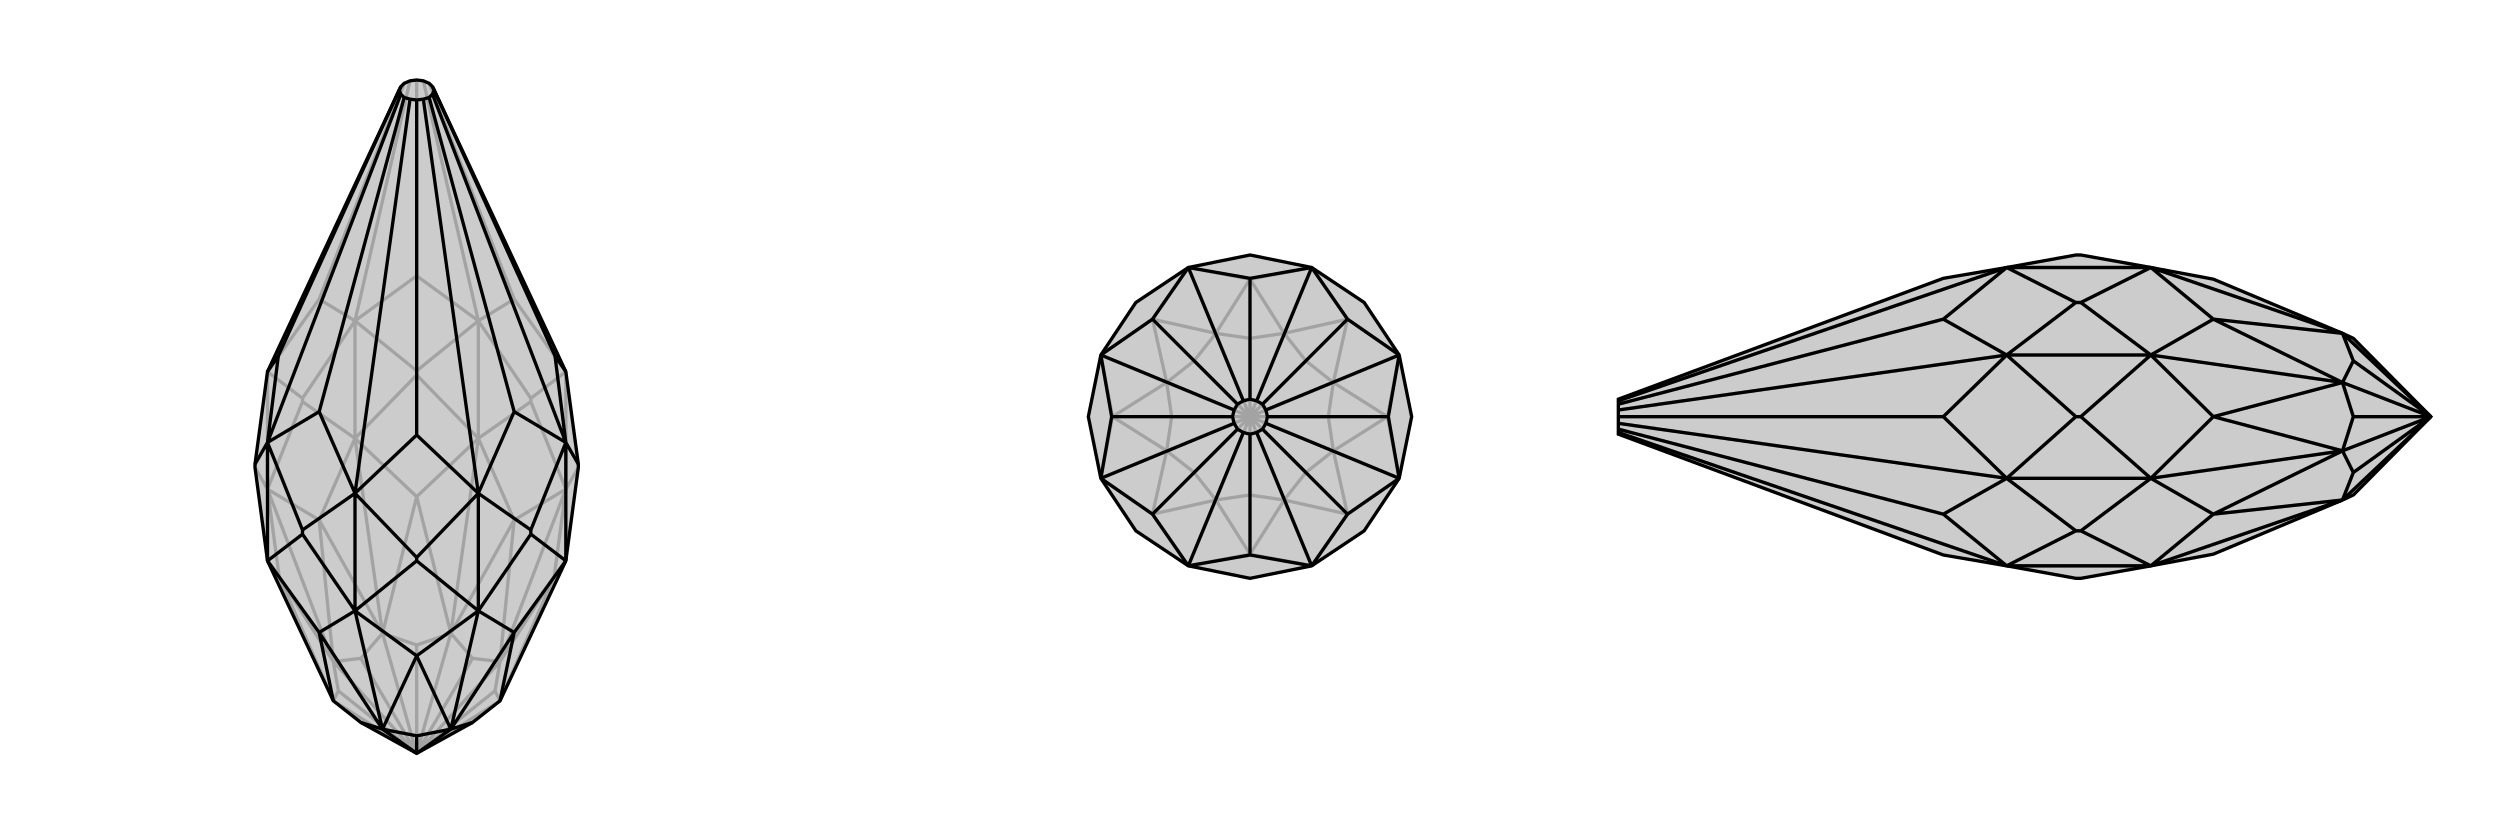 <svg xmlns="http://www.w3.org/2000/svg" viewBox="0 0 3000 1000">
    <g stroke="currentColor" stroke-width="4" fill="none" transform="translate(0 64)">
        <path fill="currentColor" stroke="none" fill-opacity=".2" d="M400,777L433,803L500,840L567,803L600,777L679,609L694,497L694,493L679,382L519,40L515,36L508,33L500,32L492,33L485,36L481,40L321,382L306,493L306,497L321,609z" />
<path stroke-opacity=".2" d="M617,560L679,523M617,560L574,462M574,462L500,532M574,462L541,696M426,462L500,532M426,462L383,560M426,462L459,696M383,560L321,523M321,523L335,628M321,523L400,730M321,609L335,628M679,609L665,628M679,523L665,628M679,523L600,730M665,628L600,777M665,628L600,730M617,560L600,730M617,560L541,696M500,532L541,696M500,532L459,696M383,560L459,696M383,560L400,730M335,628L400,730M335,628L400,777M600,730L594,765M600,777L594,765M600,777L500,840M500,840L594,765M541,696L567,726M600,730L567,726M500,840L600,730M500,840L567,726M459,696L500,710M541,696L500,710M500,840L541,696M500,840L500,710M400,730L433,726M459,696L433,726M500,840L459,696M500,840L433,726M400,777L406,765M400,777L500,840M400,730L406,765M500,840L400,730M500,840L406,765M679,523L694,497M574,462L637,418M679,523L637,418M679,523L679,382M637,418L637,414M426,462L500,386M574,462L500,386M574,462L574,321M500,386L500,381M321,523L363,418M426,462L363,418M426,462L426,321M363,418L363,414M321,523L306,497M321,523L321,382M363,414L321,382M426,321L363,414M426,321L500,381M500,381L574,321M637,414L574,321M679,382L637,414M321,382L383,295M426,321L383,295M383,295L485,36M426,321L500,267M426,321L492,33M574,321L500,267M500,267L500,32M574,321L617,295M574,321L508,33M679,382L617,295M617,295L515,36" />
<path d="M400,777L433,803L500,840L567,803L600,777L679,609L694,497L694,493L679,382L519,40L515,36L508,33L500,32L492,33L485,36L481,40L321,382L306,493L306,497L321,609z" />
<path d="M321,609L383,695M383,695L426,669M426,669L500,723M426,669L459,811M574,669L500,723M574,669L617,695M574,669L541,811M617,695L679,609M383,695L400,777M383,695L459,811M500,723L459,811M500,723L541,811M617,695L541,811M617,695L600,777M459,811L433,803M541,811L500,819M459,811L500,819M459,811L500,840M500,819L500,840M541,811L567,803M541,811L500,840M426,669L363,577M321,609L363,577M363,577L363,572M574,669L500,609M426,669L500,609M426,669L426,528M500,609L500,605M679,609L637,577M574,669L637,577M574,669L574,528M637,577L637,572M679,609L679,467M321,609L321,467M363,572L426,528M363,572L321,467M321,467L306,493M694,493L679,467M637,572L679,467M574,528L637,572M574,528L500,605M426,528L500,605M426,528L383,430M321,467L383,430M383,430L485,53M321,467L334,363M321,467L481,49M321,382L334,363M334,363L479,44M679,382L666,363M679,467L666,363M666,363L521,44M679,467L617,430M679,467L519,49M574,528L617,430M617,430L515,53M574,528L500,458M574,528L508,55M426,528L500,458M426,528L492,55M500,458L500,56M485,53L492,55M485,53L481,49M481,49L479,44M479,44L481,40M519,40L521,44M521,44L519,49M519,49L515,53M515,53L508,55M508,55L500,56M492,55L500,56" />
    </g>
    <g stroke="currentColor" stroke-width="4" fill="none" transform="translate(1000 0)">
        <path fill="currentColor" stroke="none" fill-opacity=".2" d="M574,679L637,637L679,574L694,500L679,426L637,363L574,321L500,306L426,321L363,363L321,426L306,500L321,574L363,637L426,679L500,694z" />
<path stroke-opacity=".2" d="M500,335L574,321M500,335L426,321M426,321L383,383M426,321L459,400M321,426L383,383M321,426L335,500M321,426L400,459M335,500L321,574M321,574L383,617M321,574L400,541M426,679L383,617M426,679L500,665M426,679L459,600M500,665L574,679M574,679L617,617M574,679L541,600M679,574L617,617M679,574L665,500M679,574L600,541M665,500L679,426M679,426L617,383M679,426L600,459M574,321L617,383M574,321L541,400M500,665L459,600M500,665L541,600M617,617L541,600M617,617L600,541M665,500L600,541M665,500L600,459M617,383L600,459M617,383L541,400M500,335L541,400M500,335L459,400M383,383L459,400M383,383L400,459M335,500L400,459M335,500L400,541M383,617L400,541M383,617L459,600M541,600L500,594M459,600L500,594M500,594L500,500M600,541L567,567M541,600L567,567M541,600L500,500M567,567L500,500M600,459L594,500M600,541L594,500M600,541L500,500M500,500L594,500M541,400L567,433M600,459L567,433M600,459L500,500M500,500L567,433M459,400L500,406M541,400L500,406M500,500L541,400M500,500L500,406M400,459L433,433M459,400L433,433M500,500L459,400M500,500L433,433M400,541L406,500M400,459L406,500M500,500L400,459M500,500L406,500M459,600L433,567M459,600L500,500M400,541L433,567M500,500L400,541M500,500L433,567" />
<path d="M574,679L637,637L679,574L694,500L679,426L637,363L574,321L500,306L426,321L363,363L321,426L306,500L321,574L363,637L426,679L500,694z" />
<path d="M574,679L500,666M426,679L500,666M500,666L500,521M426,679L383,617M426,679L492,519M321,574L383,617M383,617L485,515M321,574L334,500M321,574L481,508M321,426L334,500M334,500L479,500M321,426L383,383M321,426L481,492M426,321L383,383M383,383L485,485M426,321L500,334M426,321L492,481M574,321L500,334M500,334L500,479M574,321L617,383M574,321L508,481M679,426L617,383M617,383L515,485M679,426L666,500M679,426L519,492M679,574L666,500M666,500L521,500M679,574L617,617M679,574L519,508M574,679L617,617M574,679L508,519M617,617L515,515M500,521L508,519M500,521L492,519M492,519L485,515M485,515L481,508M481,508L479,500M479,500L481,492M481,492L485,485M485,485L492,481M492,481L500,479M500,479L508,481M508,481L515,485M515,485L519,492M519,492L521,500M521,500L519,508M519,508L515,515M508,519L515,515" />
    </g>
    <g stroke="currentColor" stroke-width="4" fill="none" transform="translate(2000 0)">
        <path fill="currentColor" stroke="none" fill-opacity=".2" d="M581,321L497,306L491,306L408,321L332,334L-58,479L-58,481L-58,485L-58,492L-58,500L-58,508L-58,515L-58,519L-58,521L332,666L408,679L491,694L497,694L581,679L656,665L811,600L824,594L917,500L824,406L811,400L656,335z" />
<path stroke-opacity=".2" d="M581,321L656,383M581,321L811,400M581,426L656,383M581,426L656,500M581,426L811,459M656,500L581,574M581,574L656,617M581,574L811,541M581,679L656,617M581,679L811,600M656,383L811,400M656,383L811,459M656,500L811,459M656,500L811,541M656,617L811,541M656,617L811,600M811,459L824,433M811,400L824,433M917,500L811,400M917,500L824,433M811,541L824,500M811,459L824,500M917,500L811,459M917,500L824,500M811,600L824,567M811,600L917,500M811,541L824,567M917,500L811,541M917,500L824,567M581,426L497,363M581,321L497,363M581,321L408,321M497,363L491,363M581,574L497,500M581,426L497,500M581,426L408,426M497,500L491,500M581,679L497,637M581,679L408,679M581,574L497,637M581,574L408,574M497,637L491,637M408,679L491,637M491,637L408,574M491,500L408,574M408,426L491,500M408,426L491,363M491,363L408,321M408,679L332,617M408,679L-58,519M408,574L332,617M332,617L-58,515M408,574L332,500M408,574L-58,508M408,426L332,500M332,500L-58,500M408,426L332,383M408,426L-58,492M408,321L332,383M332,383L-58,485M408,321L-58,481" />
<path d="M581,321L497,306L491,306L408,321L332,334L-58,479L-58,481L-58,485L-58,492L-58,500L-58,508L-58,515L-58,519L-58,521L332,666L408,679L491,694L497,694L581,679L656,665L811,600L824,594L917,500L824,406L811,400L656,335z" />
<path d="M581,679L656,617M581,679L811,600M581,574L656,617M581,574L656,500M581,574L811,541M656,500L581,426M581,426L656,383M581,426L811,459M581,321L656,383M581,321L811,400M656,617L811,600M656,617L811,541M656,500L811,541M656,500L811,459M656,383L811,459M656,383L811,400M811,541L824,567M811,600L824,567M811,600L917,500M824,567L917,500M811,459L824,500M811,541L824,500M811,541L917,500M917,500L824,500M811,400L824,433M811,459L824,433M811,459L917,500M917,500L824,433M917,500L811,400M581,574L497,637M581,679L497,637M581,679L408,679M497,637L491,637M581,426L497,500M581,574L497,500M581,574L408,574M497,500L491,500M581,321L497,363M581,426L497,363M581,426L408,426M497,363L491,363M581,321L408,321M408,321L491,363M491,363L408,426M491,500L408,426M408,574L491,500M408,574L491,637M408,679L491,637M408,321L332,383M408,321L-58,481M408,426L332,383M332,383L-58,485M408,426L332,500M408,426L-58,492M408,574L332,500M332,500L-58,500M408,574L332,617M408,574L-58,508M408,679L332,617M408,679L-58,519M332,617L-58,515" />
    </g>
</svg>